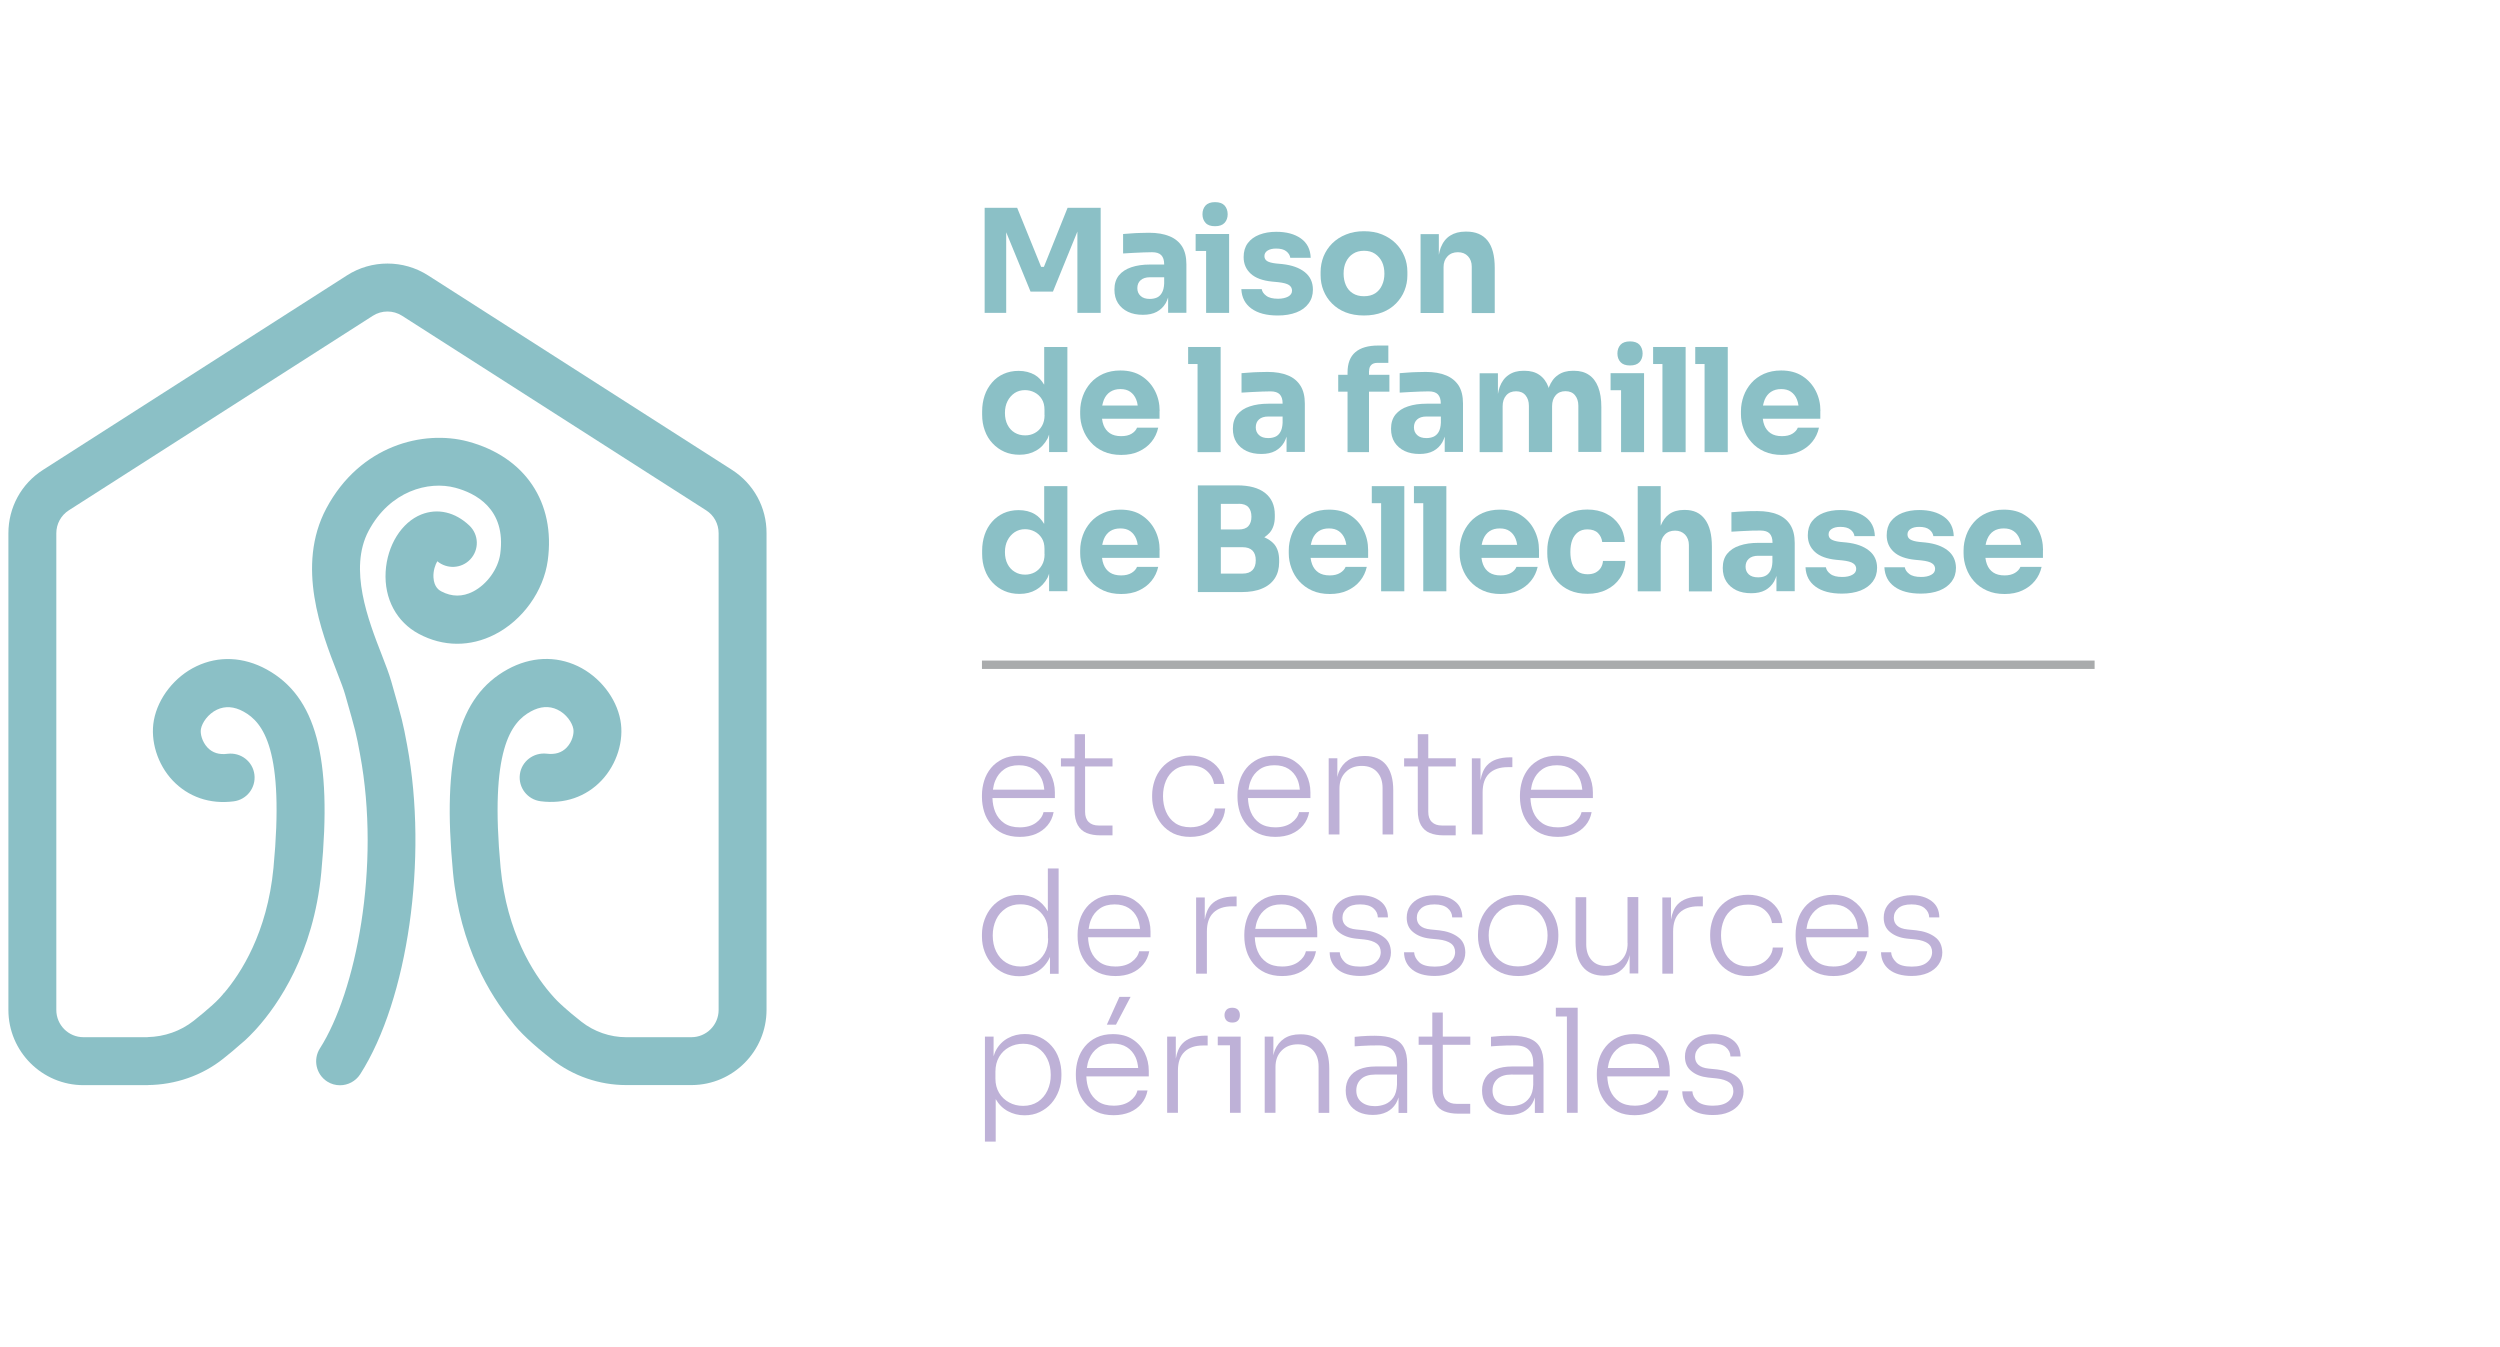 <?xml version="1.0" encoding="UTF-8" standalone="no"?>
<!-- Generator: Adobe Illustrator 27.6.1, SVG Export Plug-In . SVG Version: 6.00 Build 0)  -->

<svg
   version="1.1"
   id="Layer_1"
   x="0px"
   y="0px"
   viewBox="0 0 259.85 139.96"
   style="enable-background:new 0 0 259.85 139.96;"
   xml:space="preserve"
   sodipodi:docname="Maison-famille-Bellechasse-logo.svg"
   inkscape:version="1.3.2 (091e20e, 2023-11-25, custom)"
   xmlns:inkscape="http://www.inkscape.org/namespaces/inkscape"
   xmlns:sodipodi="http://sodipodi.sourceforge.net/DTD/sodipodi-0.dtd"
   xmlns="http://www.w3.org/2000/svg"
   xmlns:svg="http://www.w3.org/2000/svg"><defs
   id="defs58" /><sodipodi:namedview
   id="namedview58"
   pagecolor="#ffffff"
   bordercolor="#000000"
   borderopacity="0.25"
   inkscape:showpageshadow="2"
   inkscape:pageopacity="0.0"
   inkscape:pagecheckerboard="0"
   inkscape:deskcolor="#d1d1d1"
   showgrid="true"
   inkscape:zoom="6.2997882"
   inkscape:cx="118.17858"
   inkscape:cy="79.447115"
   inkscape:window-width="3840"
   inkscape:window-height="2071"
   inkscape:window-x="-9"
   inkscape:window-y="-9"
   inkscape:window-maximized="1"
   inkscape:current-layer="Layer_1"><inkscape:grid
     id="grid59"
     units="px"
     originx="0"
     originy="0"
     spacingx="1"
     spacingy="1"
     empcolor="#0099e5"
     empopacity="0.302"
     color="#0099e5"
     opacity="0.149"
     empspacing="5"
     dotted="false"
     gridanglex="30"
     gridanglez="30"
     visible="true" /></sodipodi:namedview>
<style
   type="text/css"
   id="style1">
	.st0{fill:#8BC0C6;}
	.st1{fill:#A9ABAC;}
	.st2{fill:#BEB1D7;}
</style>
<rect
   x="-162.51"
   y="-397.17"
   class="st0"
   width="55.87"
   height="55.87"
   id="rect1" />
<rect
   x="-162.51"
   y="-326.42"
   class="st1"
   width="55.87"
   height="55.87"
   id="rect2" />
<rect
   x="-88.28"
   y="-326.42"
   class="st2"
   width="55.87"
   height="55.87"
   id="rect3" />




<g
   id="g59"
   transform="translate(-20.636)"><g
     id="g27"
     transform="matrix(1,0,0,1.001,0,0.079)">
	<g
   id="g7">
		<polygon
   class="st0"
   points="129.14,27.63 128.85,27.63 126.36,21.5 122.98,21.5 122.98,32.41 125.22,32.41 125.22,24.04 127.75,30.2 130.08,30.2 132.62,23.97 132.62,32.41 135.04,32.41 135.04,21.5 131.6,21.5 "
   id="polygon3" />
		<path
   class="st0"
   d="m 142.19,24.45 c -0.57,-0.24 -1.28,-0.36 -2.12,-0.36 -0.29,0 -0.6,0.01 -0.93,0.02 -0.33,0.01 -0.65,0.02 -0.96,0.05 -0.31,0.02 -0.58,0.04 -0.81,0.06 v 2.02 c 0.31,-0.02 0.65,-0.04 1.03,-0.06 0.38,-0.02 0.75,-0.04 1.11,-0.05 0.36,-0.01 0.65,-0.02 0.87,-0.02 0.44,0 0.76,0.1 0.96,0.31 0.2,0.21 0.3,0.52 0.3,0.94 v 0.03 h -1.48 c -0.73,0 -1.37,0.09 -1.93,0.28 -0.56,0.19 -0.99,0.47 -1.3,0.85 -0.31,0.39 -0.46,0.88 -0.46,1.47 0,0.55 0.12,1.02 0.37,1.41 0.25,0.39 0.6,0.69 1.04,0.9 0.44,0.21 0.96,0.31 1.55,0.31 0.57,0 1.05,-0.1 1.44,-0.31 0.39,-0.21 0.7,-0.51 0.93,-0.9 0.1,-0.18 0.18,-0.38 0.25,-0.59 v 1.59 h 1.9 v -5.03 c 0,-0.76 -0.15,-1.38 -0.45,-1.86 -0.3,-0.46 -0.73,-0.83 -1.31,-1.06 z m -1.31,6.37 c -0.21,0.09 -0.46,0.14 -0.73,0.14 -0.42,0 -0.74,-0.1 -0.96,-0.31 -0.22,-0.2 -0.34,-0.47 -0.34,-0.8 0,-0.35 0.11,-0.63 0.34,-0.83 0.22,-0.2 0.55,-0.31 0.96,-0.31 h 1.49 v 0.66 c -0.02,0.41 -0.1,0.73 -0.24,0.96 -0.13,0.23 -0.31,0.4 -0.52,0.49 z"
   id="path3" />
		<polygon
   class="st0"
   points="148.39,24.22 146,24.22 144.91,24.22 144.91,25.98 146,25.98 146,32.41 148.39,32.41 148.39,25.98 "
   id="polygon4" />
		<path
   class="st0"
   d="m 146.93,23.41 c 0.45,0 0.78,-0.12 0.99,-0.35 0.21,-0.23 0.32,-0.53 0.32,-0.89 0,-0.37 -0.11,-0.67 -0.32,-0.91 -0.21,-0.23 -0.55,-0.35 -0.99,-0.35 -0.45,0 -0.78,0.12 -0.99,0.35 -0.21,0.24 -0.32,0.54 -0.32,0.91 0,0.36 0.11,0.66 0.32,0.89 0.21,0.24 0.54,0.35 0.99,0.35 z"
   id="path4" />
		<path
   class="st0"
   d="m 156.26,28.18 c -0.56,-0.45 -1.34,-0.73 -2.35,-0.84 l -0.64,-0.06 c -0.43,-0.05 -0.74,-0.13 -0.93,-0.25 -0.19,-0.12 -0.28,-0.3 -0.28,-0.52 0,-0.24 0.11,-0.43 0.33,-0.57 0.22,-0.14 0.51,-0.21 0.88,-0.21 0.47,0 0.82,0.09 1.06,0.28 0.24,0.19 0.38,0.41 0.42,0.68 h 2.12 c -0.03,-0.88 -0.37,-1.55 -1.02,-2.01 -0.65,-0.46 -1.5,-0.69 -2.56,-0.69 -0.66,0 -1.24,0.1 -1.76,0.3 -0.51,0.2 -0.91,0.49 -1.2,0.88 -0.29,0.39 -0.43,0.87 -0.43,1.45 0,0.7 0.25,1.27 0.74,1.72 0.49,0.45 1.23,0.72 2.22,0.82 l 0.64,0.06 c 0.54,0.06 0.91,0.16 1.12,0.3 0.21,0.15 0.31,0.34 0.31,0.58 0,0.27 -0.14,0.47 -0.41,0.62 -0.27,0.14 -0.62,0.22 -1.04,0.22 -0.55,0 -0.96,-0.1 -1.23,-0.31 -0.27,-0.2 -0.43,-0.43 -0.47,-0.69 h -2.12 c 0.04,0.87 0.39,1.54 1.05,2.02 0.66,0.48 1.57,0.72 2.74,0.72 0.74,0 1.38,-0.11 1.93,-0.32 0.55,-0.21 0.97,-0.52 1.27,-0.93 0.3,-0.4 0.45,-0.88 0.45,-1.43 0,-0.77 -0.28,-1.37 -0.84,-1.82 z"
   id="path5" />
		<path
   class="st0"
   d="m 165.71,25.19 c -0.39,-0.39 -0.86,-0.69 -1.41,-0.92 -0.55,-0.23 -1.18,-0.34 -1.89,-0.34 -0.69,0 -1.31,0.11 -1.87,0.34 -0.56,0.22 -1.03,0.53 -1.43,0.92 -0.39,0.39 -0.69,0.84 -0.9,1.35 -0.2,0.51 -0.31,1.05 -0.31,1.62 v 0.34 c 0,0.56 0.1,1.09 0.3,1.59 0.2,0.5 0.49,0.95 0.88,1.34 0.39,0.39 0.85,0.7 1.41,0.92 0.56,0.22 1.2,0.33 1.91,0.33 0.73,0 1.37,-0.11 1.93,-0.33 0.56,-0.22 1.03,-0.53 1.41,-0.92 0.38,-0.39 0.68,-0.83 0.88,-1.34 0.2,-0.5 0.3,-1.03 0.3,-1.59 v -0.34 c 0,-0.57 -0.1,-1.11 -0.31,-1.62 -0.21,-0.51 -0.51,-0.96 -0.9,-1.35 z m -1.43,4.35 c -0.16,0.36 -0.4,0.64 -0.71,0.84 -0.31,0.2 -0.7,0.3 -1.17,0.3 -0.45,0 -0.83,-0.1 -1.15,-0.3 -0.32,-0.2 -0.56,-0.48 -0.72,-0.84 -0.16,-0.36 -0.24,-0.76 -0.24,-1.2 0,-0.47 0.08,-0.88 0.25,-1.23 0.17,-0.35 0.41,-0.64 0.73,-0.84 0.32,-0.21 0.7,-0.31 1.14,-0.31 0.45,0 0.83,0.1 1.14,0.31 0.31,0.21 0.56,0.49 0.73,0.84 0.17,0.35 0.25,0.77 0.25,1.23 0,0.45 -0.08,0.84 -0.25,1.2 z"
   id="path6" />
		<path
   class="st0"
   d="m 175.25,24.9 c -0.5,-0.62 -1.23,-0.93 -2.19,-0.93 h -0.1 c -0.63,0 -1.16,0.14 -1.6,0.42 -0.44,0.28 -0.76,0.7 -0.98,1.26 -0.08,0.22 -0.14,0.47 -0.19,0.73 v -2.15 h -1.9 v 8.19 h 2.39 v -4.77 c 0,-0.46 0.14,-0.83 0.41,-1.11 0.27,-0.29 0.64,-0.43 1.08,-0.43 0.44,0 0.79,0.14 1.05,0.42 0.26,0.28 0.39,0.64 0.39,1.08 v 4.82 H 176 v -4.68 c 0,-1.28 -0.25,-2.23 -0.75,-2.85 z"
   id="path7" />
	</g>
	<g
   id="g9">
		<path
   class="st0"
   d="m 129.15,39.84 c -0.25,-0.41 -0.55,-0.75 -0.94,-0.98 -0.48,-0.28 -1.05,-0.43 -1.7,-0.43 -0.58,0 -1.1,0.11 -1.57,0.32 -0.47,0.21 -0.87,0.51 -1.2,0.9 -0.33,0.39 -0.59,0.83 -0.76,1.34 -0.17,0.51 -0.26,1.05 -0.26,1.65 v 0.34 c 0,0.59 0.09,1.14 0.28,1.65 0.18,0.51 0.45,0.95 0.8,1.32 0.35,0.38 0.76,0.67 1.23,0.88 0.47,0.21 1,0.31 1.58,0.31 0.65,0 1.22,-0.14 1.72,-0.43 0.5,-0.28 0.89,-0.7 1.19,-1.25 0.07,-0.13 0.1,-0.28 0.16,-0.42 v 1.82 h 1.9 V 35.95 h -2.41 v 3.89 z m 0.06,3.17 c 0,0.45 -0.09,0.83 -0.28,1.15 -0.18,0.32 -0.43,0.56 -0.73,0.72 -0.3,0.17 -0.64,0.25 -1.01,0.25 -0.4,0 -0.76,-0.09 -1.08,-0.28 -0.32,-0.19 -0.57,-0.46 -0.75,-0.81 -0.18,-0.35 -0.27,-0.76 -0.27,-1.24 0,-0.47 0.09,-0.88 0.27,-1.23 0.18,-0.35 0.43,-0.63 0.74,-0.84 0.31,-0.2 0.67,-0.3 1.07,-0.3 0.36,0 0.69,0.08 1,0.24 0.31,0.16 0.56,0.39 0.75,0.69 0.19,0.3 0.28,0.67 0.28,1.11 v 0.54 z"
   id="path8" />
		<path
   class="st0"
   d="m 141.17,42.59 c 0,-0.75 -0.16,-1.44 -0.48,-2.07 -0.32,-0.63 -0.78,-1.15 -1.38,-1.54 -0.6,-0.39 -1.34,-0.59 -2.22,-0.59 -0.67,0 -1.26,0.12 -1.79,0.35 -0.52,0.24 -0.96,0.55 -1.31,0.95 -0.35,0.4 -0.62,0.85 -0.8,1.35 -0.18,0.5 -0.28,1.03 -0.28,1.58 v 0.3 c 0,0.53 0.09,1.04 0.28,1.55 0.18,0.5 0.45,0.96 0.81,1.36 0.35,0.41 0.8,0.73 1.33,0.97 0.53,0.24 1.15,0.36 1.85,0.36 0.69,0 1.3,-0.12 1.82,-0.36 0.53,-0.24 0.97,-0.57 1.32,-1 0.35,-0.43 0.58,-0.92 0.7,-1.47 h -2.2 c -0.1,0.25 -0.29,0.46 -0.57,0.63 -0.28,0.17 -0.64,0.25 -1.08,0.25 -0.48,0 -0.87,-0.1 -1.17,-0.3 -0.3,-0.2 -0.52,-0.48 -0.66,-0.84 -0.08,-0.2 -0.13,-0.43 -0.16,-0.67 h 5.98 v -0.81 z m -5.8,-1.15 c 0.15,-0.36 0.37,-0.64 0.66,-0.83 0.29,-0.19 0.64,-0.29 1.06,-0.29 0.41,0 0.75,0.09 1.02,0.28 0.27,0.19 0.48,0.45 0.62,0.8 0.08,0.19 0.13,0.4 0.16,0.63 h -3.69 c 0.05,-0.21 0.1,-0.41 0.17,-0.59 z"
   id="path9" />
	</g>
	<g
   id="g10">
		<polygon
   class="st0"
   points="147.51,35.95 145.11,35.95 144.13,35.95 144.13,37.72 145.11,37.72 145.11,46.87 147.51,46.87 147.51,37.72 "
   id="polygon9" />
		<path
   class="st0"
   d="m 155.81,39.98 c -0.3,-0.48 -0.73,-0.85 -1.31,-1.08 -0.57,-0.24 -1.28,-0.36 -2.12,-0.36 -0.29,0 -0.6,0.01 -0.93,0.02 -0.33,0.01 -0.65,0.02 -0.96,0.05 -0.31,0.02 -0.58,0.04 -0.81,0.06 v 2.02 c 0.31,-0.02 0.65,-0.04 1.03,-0.06 0.38,-0.02 0.75,-0.04 1.11,-0.05 0.36,-0.01 0.65,-0.02 0.87,-0.02 0.44,0 0.76,0.1 0.96,0.31 0.2,0.21 0.3,0.52 0.3,0.94 v 0.03 h -1.48 c -0.73,0 -1.37,0.09 -1.93,0.28 -0.56,0.18 -0.99,0.47 -1.3,0.85 -0.31,0.39 -0.46,0.88 -0.46,1.47 0,0.55 0.12,1.02 0.37,1.41 0.25,0.39 0.6,0.69 1.04,0.9 0.44,0.21 0.96,0.31 1.55,0.31 0.57,0 1.05,-0.1 1.44,-0.31 0.39,-0.21 0.7,-0.51 0.93,-0.9 0.1,-0.18 0.18,-0.38 0.25,-0.59 v 1.59 h 1.9 v -5.03 c 0,-0.74 -0.15,-1.36 -0.45,-1.84 z m -2.62,5.29 c -0.21,0.09 -0.46,0.14 -0.73,0.14 -0.42,0 -0.74,-0.1 -0.96,-0.31 -0.22,-0.2 -0.34,-0.47 -0.34,-0.8 0,-0.35 0.11,-0.63 0.34,-0.83 0.22,-0.2 0.55,-0.3 0.96,-0.3 h 1.49 v 0.66 c -0.02,0.41 -0.1,0.73 -0.24,0.96 -0.13,0.23 -0.31,0.39 -0.52,0.48 z"
   id="path10" />
	</g>
	<g
   id="g15">
		<path
   class="st0"
   d="m 162.94,38.45 c 0,-0.27 0.07,-0.48 0.22,-0.63 0.15,-0.15 0.36,-0.22 0.63,-0.22 h 1.15 v -1.8 h -1.05 c -1.05,0 -1.84,0.23 -2.38,0.69 -0.54,0.46 -0.81,1.16 -0.81,2.11 v 0.24 h -0.97 v 1.75 h 0.97 v 6.28 h 2.23 v -6.28 h 2.12 v -1.75 h -2.12 v -0.39 z"
   id="path11" />
		<path
   class="st0"
   d="m 170.94,38.9 c -0.57,-0.24 -1.28,-0.36 -2.12,-0.36 -0.29,0 -0.6,0.01 -0.93,0.02 -0.33,0.01 -0.65,0.02 -0.96,0.05 -0.31,0.02 -0.58,0.04 -0.81,0.06 v 2.02 c 0.31,-0.02 0.65,-0.04 1.03,-0.06 0.38,-0.02 0.75,-0.04 1.11,-0.05 0.36,-0.01 0.65,-0.02 0.87,-0.02 0.44,0 0.76,0.1 0.96,0.31 0.2,0.21 0.3,0.52 0.3,0.94 v 0.03 h -1.48 c -0.73,0 -1.37,0.09 -1.93,0.28 -0.56,0.18 -0.99,0.47 -1.3,0.85 -0.31,0.39 -0.46,0.88 -0.46,1.47 0,0.55 0.12,1.02 0.37,1.41 0.25,0.39 0.6,0.69 1.04,0.9 0.44,0.21 0.96,0.31 1.55,0.31 0.57,0 1.05,-0.1 1.44,-0.31 0.39,-0.21 0.7,-0.51 0.93,-0.9 0.1,-0.18 0.18,-0.38 0.25,-0.59 v 1.59 h 1.9 v -5.03 c 0,-0.76 -0.15,-1.38 -0.45,-1.86 -0.3,-0.46 -0.74,-0.83 -1.31,-1.06 z m -1.31,6.37 c -0.21,0.09 -0.46,0.14 -0.73,0.14 -0.42,0 -0.74,-0.1 -0.96,-0.31 -0.22,-0.2 -0.34,-0.47 -0.34,-0.8 0,-0.35 0.11,-0.63 0.34,-0.83 0.22,-0.2 0.55,-0.3 0.96,-0.3 h 1.5 v 0.66 c -0.02,0.41 -0.1,0.73 -0.24,0.96 -0.14,0.23 -0.32,0.39 -0.53,0.48 z"
   id="path12" />
		<path
   class="st0"
   d="m 185.79,38.85 c -0.42,-0.29 -0.94,-0.43 -1.56,-0.43 h -0.1 c -0.61,0 -1.12,0.14 -1.54,0.43 -0.42,0.28 -0.73,0.7 -0.95,1.26 -0.01,0.03 -0.02,0.08 -0.03,0.12 -0.01,-0.04 -0.02,-0.08 -0.03,-0.12 -0.21,-0.56 -0.53,-0.98 -0.94,-1.26 -0.41,-0.29 -0.93,-0.43 -1.55,-0.43 h -0.1 c -0.61,0 -1.12,0.14 -1.54,0.43 -0.42,0.28 -0.73,0.7 -0.94,1.26 -0.08,0.21 -0.13,0.46 -0.18,0.72 v -2.15 h -1.9 v 8.19 h 2.39 v -4.76 c 0,-0.47 0.12,-0.84 0.37,-1.13 0.25,-0.29 0.59,-0.43 1.03,-0.43 0.42,0 0.75,0.14 0.98,0.42 0.23,0.28 0.35,0.64 0.35,1.09 v 4.8 h 2.41 V 42.1 c 0,-0.47 0.12,-0.84 0.37,-1.13 0.25,-0.29 0.59,-0.43 1.02,-0.43 0.43,0 0.76,0.14 0.99,0.42 0.23,0.28 0.35,0.64 0.35,1.09 v 4.8 h 2.39 V 42.2 c 0,-0.84 -0.11,-1.53 -0.33,-2.09 -0.22,-0.56 -0.54,-0.98 -0.96,-1.26 z"
   id="path13" />
		<polygon
   class="st0"
   points="191.52,38.67 189.13,38.67 188.04,38.67 188.04,40.44 189.13,40.44 189.13,46.87 191.52,46.87 191.52,40.44 "
   id="polygon13" />
		<path
   class="st0"
   d="m 190.06,37.87 c 0.45,0 0.78,-0.12 0.99,-0.35 0.21,-0.23 0.32,-0.53 0.32,-0.89 0,-0.37 -0.11,-0.67 -0.32,-0.91 -0.21,-0.23 -0.55,-0.35 -0.99,-0.35 -0.45,0 -0.78,0.12 -0.99,0.35 -0.21,0.24 -0.32,0.54 -0.32,0.91 0,0.36 0.11,0.66 0.32,0.89 0.21,0.23 0.54,0.35 0.99,0.35 z"
   id="path14" />
		<polygon
   class="st0"
   points="195.84,35.95 193.43,35.95 192.46,35.95 192.46,37.72 193.43,37.72 193.43,46.87 195.84,46.87 195.84,37.72 "
   id="polygon14" />
		<polygon
   class="st0"
   points="200.22,35.95 197.81,35.95 196.84,35.95 196.84,37.72 197.81,37.72 197.81,46.87 200.22,46.87 200.22,37.72 "
   id="polygon15" />
		<path
   class="st0"
   d="m 209.85,42.59 c 0,-0.75 -0.16,-1.44 -0.48,-2.07 -0.32,-0.63 -0.78,-1.15 -1.38,-1.54 -0.6,-0.39 -1.34,-0.59 -2.22,-0.59 -0.67,0 -1.26,0.12 -1.79,0.35 -0.52,0.24 -0.96,0.55 -1.31,0.95 -0.35,0.4 -0.62,0.85 -0.8,1.35 -0.18,0.5 -0.28,1.03 -0.28,1.58 v 0.3 c 0,0.53 0.09,1.04 0.28,1.55 0.18,0.5 0.45,0.96 0.81,1.36 0.35,0.41 0.8,0.73 1.33,0.97 0.53,0.24 1.15,0.36 1.85,0.36 0.69,0 1.3,-0.12 1.82,-0.36 0.53,-0.24 0.97,-0.57 1.32,-1 0.35,-0.43 0.58,-0.92 0.7,-1.47 h -2.2 c -0.1,0.25 -0.29,0.46 -0.57,0.63 -0.28,0.17 -0.64,0.25 -1.08,0.25 -0.48,0 -0.87,-0.1 -1.17,-0.3 -0.3,-0.2 -0.52,-0.48 -0.66,-0.84 -0.08,-0.2 -0.13,-0.43 -0.16,-0.67 h 5.98 v -0.81 z m -5.8,-1.15 c 0.15,-0.36 0.37,-0.64 0.66,-0.83 0.29,-0.19 0.64,-0.29 1.06,-0.29 0.41,0 0.75,0.09 1.02,0.28 0.27,0.19 0.48,0.45 0.62,0.8 0.08,0.19 0.13,0.4 0.16,0.63 h -3.69 c 0.05,-0.21 0.1,-0.41 0.17,-0.59 z"
   id="path15" />
	</g>
	<g
   id="g17">
		<path
   class="st0"
   d="m 129.15,54.3 c -0.25,-0.41 -0.55,-0.75 -0.94,-0.98 -0.48,-0.29 -1.05,-0.43 -1.7,-0.43 -0.58,0 -1.1,0.11 -1.57,0.32 -0.47,0.22 -0.87,0.52 -1.2,0.9 -0.33,0.38 -0.59,0.83 -0.76,1.34 -0.17,0.51 -0.26,1.06 -0.26,1.65 v 0.34 c 0,0.59 0.09,1.14 0.28,1.65 0.18,0.51 0.45,0.95 0.8,1.32 0.35,0.37 0.76,0.67 1.23,0.87 0.47,0.21 1,0.31 1.58,0.31 0.65,0 1.22,-0.14 1.72,-0.43 0.5,-0.29 0.89,-0.7 1.19,-1.25 0.07,-0.13 0.1,-0.28 0.16,-0.42 v 1.82 h 1.9 V 50.4 h -2.41 v 3.9 z m 0.06,3.16 c 0,0.45 -0.09,0.83 -0.28,1.15 -0.18,0.32 -0.43,0.56 -0.73,0.73 -0.3,0.16 -0.64,0.25 -1.01,0.25 -0.4,0 -0.76,-0.09 -1.08,-0.29 -0.32,-0.19 -0.57,-0.46 -0.75,-0.81 -0.18,-0.35 -0.27,-0.76 -0.27,-1.24 0,-0.47 0.09,-0.88 0.27,-1.23 0.18,-0.35 0.43,-0.63 0.74,-0.84 0.31,-0.2 0.67,-0.31 1.07,-0.31 0.36,0 0.69,0.08 1,0.24 0.31,0.16 0.56,0.39 0.75,0.69 0.19,0.3 0.28,0.67 0.28,1.11 v 0.55 z"
   id="path16" />
		<path
   class="st0"
   d="m 141.17,57.04 c 0,-0.75 -0.16,-1.44 -0.48,-2.07 -0.32,-0.63 -0.78,-1.15 -1.38,-1.54 -0.6,-0.4 -1.34,-0.59 -2.22,-0.59 -0.67,0 -1.26,0.12 -1.79,0.35 -0.52,0.23 -0.96,0.55 -1.31,0.95 -0.35,0.4 -0.62,0.85 -0.8,1.35 -0.18,0.51 -0.28,1.03 -0.28,1.58 v 0.3 c 0,0.53 0.09,1.04 0.28,1.55 0.18,0.5 0.45,0.96 0.81,1.36 0.35,0.4 0.8,0.72 1.33,0.96 0.53,0.24 1.15,0.36 1.85,0.36 0.69,0 1.3,-0.12 1.82,-0.36 0.53,-0.24 0.97,-0.57 1.32,-1 0.35,-0.43 0.58,-0.92 0.7,-1.46 h -2.2 c -0.1,0.25 -0.29,0.46 -0.57,0.63 -0.28,0.17 -0.64,0.26 -1.08,0.26 -0.48,0 -0.87,-0.1 -1.17,-0.3 -0.3,-0.2 -0.52,-0.48 -0.66,-0.85 -0.08,-0.2 -0.13,-0.43 -0.16,-0.67 h 5.98 v -0.81 z m -5.8,-1.14 c 0.15,-0.36 0.37,-0.64 0.66,-0.83 0.29,-0.19 0.64,-0.28 1.06,-0.28 0.41,0 0.75,0.09 1.02,0.28 0.27,0.19 0.48,0.45 0.62,0.8 0.08,0.19 0.13,0.4 0.16,0.63 h -3.69 c 0.05,-0.23 0.1,-0.42 0.17,-0.6 z"
   id="path17" />
	</g>
	<g
   id="g26">
		<path
   class="st0"
   d="m 152.05,55.71 c 0.21,-0.14 0.4,-0.3 0.57,-0.49 0.34,-0.41 0.52,-0.95 0.52,-1.63 v -0.22 c 0,-0.98 -0.34,-1.73 -1.01,-2.26 -0.67,-0.53 -1.64,-0.79 -2.89,-0.79 h -1.71 -0.3 -2.09 V 61.4 h 2.09 0.3 2.14 c 0.86,0 1.58,-0.12 2.15,-0.37 0.58,-0.24 1.02,-0.6 1.32,-1.06 0.3,-0.46 0.45,-1.02 0.45,-1.67 v -0.21 c 0,-0.7 -0.17,-1.25 -0.51,-1.66 -0.27,-0.31 -0.62,-0.54 -1.03,-0.72 z m -2.67,-3.48 c 0.47,0 0.81,0.12 1.02,0.36 0.21,0.24 0.31,0.57 0.31,0.99 0,0.4 -0.1,0.72 -0.31,0.96 -0.21,0.24 -0.55,0.36 -1.02,0.36 h -1.85 v -2.66 h 1.85 z m 1.44,6.89 c -0.23,0.24 -0.57,0.36 -1.03,0.36 h -2.26 v -2.74 h 2.26 c 0.46,0 0.8,0.12 1.03,0.35 0.23,0.24 0.34,0.57 0.34,1.01 0,0.44 -0.11,0.78 -0.34,1.02 z"
   id="path18" />
		<path
   class="st0"
   d="m 160.99,53.43 c -0.6,-0.4 -1.34,-0.59 -2.22,-0.59 -0.67,0 -1.26,0.12 -1.79,0.35 -0.53,0.23 -0.96,0.55 -1.31,0.95 -0.35,0.4 -0.62,0.85 -0.8,1.35 -0.18,0.51 -0.28,1.03 -0.28,1.58 v 0.3 c 0,0.53 0.09,1.04 0.28,1.55 0.18,0.5 0.45,0.96 0.81,1.36 0.36,0.4 0.8,0.72 1.33,0.96 0.53,0.24 1.15,0.36 1.85,0.36 0.69,0 1.3,-0.12 1.82,-0.36 0.53,-0.24 0.97,-0.57 1.32,-1 0.35,-0.43 0.58,-0.92 0.7,-1.46 h -2.2 c -0.1,0.25 -0.29,0.46 -0.57,0.63 -0.28,0.17 -0.64,0.26 -1.08,0.26 -0.48,0 -0.87,-0.1 -1.17,-0.3 -0.3,-0.2 -0.52,-0.48 -0.66,-0.85 -0.08,-0.2 -0.13,-0.43 -0.16,-0.67 h 5.98 v -0.81 c 0,-0.75 -0.16,-1.44 -0.48,-2.07 -0.3,-0.63 -0.76,-1.14 -1.37,-1.54 z m -3.94,2.47 c 0.15,-0.36 0.37,-0.64 0.66,-0.83 0.29,-0.19 0.64,-0.28 1.06,-0.28 0.41,0 0.75,0.09 1.02,0.28 0.27,0.19 0.48,0.45 0.62,0.8 0.08,0.19 0.13,0.4 0.16,0.63 h -3.69 c 0.05,-0.23 0.1,-0.42 0.17,-0.6 z"
   id="path19" />
		<polygon
   class="st0"
   points="166.6,50.4 164.19,50.4 163.22,50.4 163.22,52.17 164.19,52.17 164.19,61.32 166.6,61.32 166.6,52.17 "
   id="polygon19" />
		<polygon
   class="st0"
   points="170.97,50.4 168.57,50.4 167.6,50.4 167.6,52.17 168.57,52.17 168.57,61.32 170.97,61.32 170.97,52.17 "
   id="polygon20" />
		<path
   class="st0"
   d="m 178.75,53.43 c -0.6,-0.4 -1.34,-0.59 -2.22,-0.59 -0.67,0 -1.26,0.12 -1.79,0.35 -0.52,0.23 -0.96,0.55 -1.31,0.95 -0.35,0.4 -0.62,0.85 -0.8,1.35 -0.18,0.51 -0.28,1.03 -0.28,1.58 v 0.3 c 0,0.53 0.09,1.04 0.28,1.55 0.18,0.5 0.45,0.96 0.81,1.36 0.36,0.4 0.8,0.72 1.33,0.96 0.53,0.24 1.15,0.36 1.85,0.36 0.69,0 1.3,-0.12 1.82,-0.36 0.53,-0.24 0.97,-0.57 1.32,-1 0.35,-0.43 0.58,-0.92 0.7,-1.46 h -2.2 c -0.1,0.25 -0.29,0.46 -0.57,0.63 -0.28,0.17 -0.64,0.26 -1.08,0.26 -0.48,0 -0.87,-0.1 -1.17,-0.3 -0.3,-0.2 -0.52,-0.48 -0.66,-0.85 -0.08,-0.2 -0.13,-0.43 -0.16,-0.67 h 5.98 v -0.81 c 0,-0.75 -0.16,-1.44 -0.48,-2.07 -0.31,-0.63 -0.77,-1.14 -1.37,-1.54 z m -3.94,2.47 c 0.15,-0.36 0.37,-0.64 0.66,-0.83 0.29,-0.19 0.64,-0.28 1.06,-0.28 0.41,0 0.75,0.09 1.02,0.28 0.27,0.19 0.48,0.45 0.62,0.8 0.08,0.19 0.13,0.4 0.16,0.63 h -3.69 c 0.04,-0.23 0.1,-0.42 0.17,-0.6 z"
   id="path20" />
		<path
   class="st0"
   d="m 187.01,58.9 c -0.13,0.2 -0.31,0.36 -0.54,0.48 -0.22,0.11 -0.5,0.17 -0.81,0.17 -0.43,0 -0.78,-0.1 -1.04,-0.29 -0.26,-0.19 -0.46,-0.47 -0.58,-0.82 -0.12,-0.35 -0.18,-0.75 -0.18,-1.19 0,-0.48 0.06,-0.89 0.19,-1.24 0.13,-0.35 0.33,-0.62 0.59,-0.82 0.26,-0.2 0.6,-0.3 0.99,-0.3 0.48,0 0.85,0.13 1.1,0.38 0.25,0.26 0.4,0.57 0.44,0.93 h 2.35 c -0.04,-0.66 -0.23,-1.24 -0.57,-1.75 -0.34,-0.51 -0.79,-0.91 -1.36,-1.19 -0.57,-0.29 -1.22,-0.43 -1.96,-0.43 -0.68,0 -1.28,0.11 -1.8,0.34 -0.52,0.23 -0.96,0.55 -1.31,0.94 -0.35,0.4 -0.61,0.85 -0.79,1.37 -0.18,0.52 -0.27,1.05 -0.27,1.61 v 0.28 c 0,0.54 0.08,1.06 0.25,1.56 0.17,0.5 0.43,0.95 0.78,1.35 0.35,0.4 0.78,0.71 1.31,0.95 0.52,0.23 1.14,0.35 1.85,0.35 0.74,0 1.4,-0.14 1.97,-0.43 0.58,-0.28 1.04,-0.68 1.39,-1.19 0.35,-0.51 0.54,-1.11 0.57,-1.79 h -2.33 c -0.02,0.29 -0.11,0.53 -0.24,0.73 z"
   id="path21" />
		<path
   class="st0"
   d="m 195.77,52.87 h -0.1 c -0.62,0 -1.13,0.15 -1.54,0.44 -0.39,0.28 -0.67,0.68 -0.88,1.2 V 50.4 h -2.39 v 10.92 h 2.39 V 56.7 56.6 c 0,-0.48 0.14,-0.86 0.41,-1.15 0.27,-0.29 0.64,-0.43 1.08,-0.43 0.43,0 0.77,0.14 1.04,0.41 0.26,0.28 0.4,0.64 0.4,1.08 v 4.82 h 2.39 v -4.66 c 0,-1.24 -0.24,-2.18 -0.72,-2.82 -0.48,-0.66 -1.17,-0.98 -2.08,-0.98 z"
   id="path22" />
		<path
   class="st0"
   d="m 205.42,53.35 c -0.57,-0.24 -1.28,-0.36 -2.12,-0.36 -0.29,0 -0.6,0 -0.93,0.01 -0.33,0.01 -0.65,0.03 -0.96,0.05 -0.31,0.02 -0.58,0.04 -0.81,0.06 v 2.02 c 0.31,-0.02 0.65,-0.04 1.03,-0.06 0.38,-0.02 0.75,-0.04 1.11,-0.05 0.36,-0.01 0.65,-0.01 0.87,-0.01 0.44,0 0.76,0.1 0.96,0.31 0.2,0.21 0.3,0.53 0.3,0.94 v 0.03 h -1.48 c -0.73,0 -1.37,0.09 -1.93,0.28 -0.56,0.18 -0.99,0.47 -1.3,0.85 -0.31,0.38 -0.46,0.87 -0.46,1.47 0,0.55 0.12,1.02 0.37,1.41 0.25,0.4 0.6,0.69 1.04,0.91 0.44,0.21 0.96,0.31 1.55,0.31 0.57,0 1.05,-0.1 1.44,-0.31 0.39,-0.21 0.7,-0.51 0.93,-0.9 0.1,-0.18 0.18,-0.38 0.25,-0.59 v 1.59 h 1.9 V 56.3 c 0,-0.76 -0.15,-1.38 -0.45,-1.86 -0.3,-0.49 -0.74,-0.85 -1.31,-1.09 z m -1.32,6.38 c -0.21,0.1 -0.46,0.14 -0.73,0.14 -0.42,0 -0.74,-0.1 -0.96,-0.3 -0.22,-0.2 -0.34,-0.47 -0.34,-0.8 0,-0.35 0.11,-0.62 0.34,-0.83 0.22,-0.2 0.55,-0.31 0.96,-0.31 h 1.49 v 0.66 c -0.02,0.41 -0.1,0.73 -0.24,0.96 -0.13,0.22 -0.3,0.38 -0.52,0.48 z"
   id="path23" />
		<path
   class="st0"
   d="m 214.9,57.09 c -0.56,-0.45 -1.34,-0.73 -2.35,-0.84 l -0.64,-0.06 c -0.43,-0.05 -0.74,-0.14 -0.93,-0.26 -0.19,-0.12 -0.28,-0.29 -0.28,-0.52 0,-0.24 0.11,-0.43 0.33,-0.57 0.22,-0.14 0.51,-0.21 0.88,-0.21 0.47,0 0.82,0.09 1.06,0.28 0.24,0.18 0.38,0.41 0.42,0.68 h 2.12 c -0.03,-0.88 -0.37,-1.55 -1.02,-2.01 -0.65,-0.46 -1.5,-0.7 -2.56,-0.7 -0.66,0 -1.24,0.1 -1.76,0.3 -0.51,0.2 -0.91,0.5 -1.2,0.88 -0.29,0.39 -0.43,0.87 -0.43,1.45 0,0.7 0.25,1.27 0.74,1.72 0.49,0.45 1.23,0.72 2.22,0.82 l 0.64,0.06 c 0.54,0.06 0.91,0.16 1.12,0.31 0.21,0.14 0.31,0.33 0.31,0.57 0,0.27 -0.14,0.48 -0.41,0.62 -0.27,0.15 -0.62,0.22 -1.04,0.22 -0.55,0 -0.96,-0.1 -1.23,-0.31 -0.27,-0.2 -0.43,-0.44 -0.47,-0.7 h -2.12 c 0.04,0.87 0.39,1.54 1.05,2.02 0.66,0.48 1.57,0.72 2.74,0.72 0.74,0 1.38,-0.11 1.93,-0.32 0.55,-0.22 0.97,-0.53 1.27,-0.93 0.3,-0.41 0.45,-0.88 0.45,-1.43 0,-0.74 -0.28,-1.35 -0.84,-1.79 z"
   id="path24" />
		<path
   class="st0"
   d="m 223.1,57.09 c -0.56,-0.45 -1.34,-0.73 -2.35,-0.84 l -0.64,-0.06 c -0.43,-0.05 -0.74,-0.14 -0.93,-0.26 -0.19,-0.12 -0.28,-0.29 -0.28,-0.52 0,-0.24 0.11,-0.43 0.33,-0.57 0.22,-0.14 0.51,-0.21 0.88,-0.21 0.47,0 0.82,0.09 1.06,0.28 0.24,0.18 0.38,0.41 0.42,0.68 h 2.12 c -0.03,-0.88 -0.37,-1.55 -1.02,-2.01 -0.65,-0.46 -1.5,-0.7 -2.56,-0.7 -0.66,0 -1.24,0.1 -1.76,0.3 -0.51,0.2 -0.91,0.5 -1.2,0.88 -0.29,0.39 -0.43,0.87 -0.43,1.45 0,0.7 0.25,1.27 0.74,1.72 0.49,0.45 1.23,0.72 2.22,0.82 l 0.64,0.06 c 0.54,0.06 0.91,0.16 1.12,0.31 0.21,0.14 0.31,0.33 0.31,0.57 0,0.27 -0.14,0.48 -0.41,0.62 -0.27,0.15 -0.62,0.22 -1.04,0.22 -0.55,0 -0.96,-0.1 -1.23,-0.31 -0.27,-0.2 -0.43,-0.44 -0.47,-0.7 h -2.12 c 0.04,0.87 0.39,1.54 1.05,2.02 0.66,0.48 1.57,0.72 2.74,0.72 0.74,0 1.38,-0.11 1.93,-0.32 0.55,-0.22 0.97,-0.53 1.27,-0.93 0.3,-0.41 0.45,-0.88 0.45,-1.43 -0.01,-0.74 -0.29,-1.35 -0.84,-1.79 z"
   id="path25" />
		<path
   class="st0"
   d="m 232.99,57.04 c 0,-0.75 -0.16,-1.44 -0.48,-2.07 -0.32,-0.63 -0.78,-1.15 -1.38,-1.54 -0.6,-0.4 -1.34,-0.59 -2.22,-0.59 -0.67,0 -1.26,0.12 -1.79,0.35 -0.53,0.23 -0.96,0.55 -1.31,0.95 -0.35,0.4 -0.62,0.85 -0.8,1.35 -0.18,0.51 -0.28,1.03 -0.28,1.58 v 0.3 c 0,0.53 0.09,1.04 0.28,1.55 0.18,0.5 0.45,0.96 0.81,1.36 0.35,0.4 0.8,0.72 1.33,0.96 0.53,0.24 1.15,0.36 1.85,0.36 0.69,0 1.3,-0.12 1.82,-0.36 0.53,-0.24 0.97,-0.57 1.32,-1 0.35,-0.43 0.58,-0.92 0.7,-1.46 h -2.2 c -0.1,0.25 -0.29,0.46 -0.57,0.63 -0.28,0.17 -0.64,0.26 -1.08,0.26 -0.48,0 -0.87,-0.1 -1.17,-0.3 -0.3,-0.2 -0.52,-0.48 -0.66,-0.85 -0.08,-0.2 -0.13,-0.43 -0.16,-0.67 h 5.98 v -0.81 z m -5.8,-1.14 c 0.15,-0.36 0.37,-0.64 0.66,-0.83 0.29,-0.19 0.64,-0.28 1.06,-0.28 0.41,0 0.75,0.09 1.02,0.28 0.27,0.18 0.48,0.45 0.62,0.8 0.08,0.19 0.13,0.4 0.16,0.63 h -3.69 c 0.04,-0.23 0.09,-0.42 0.17,-0.6 z"
   id="path26" />
	</g>
</g><g
     id="g57"
     transform="matrix(1,0,0,1.001,0,0.079)">
	<g
   id="g28">
		<path
   class="st2"
   d="m 128.61,78.94 c -0.55,-0.37 -1.24,-0.55 -2.07,-0.55 -0.65,0 -1.21,0.12 -1.7,0.35 -0.48,0.24 -0.89,0.55 -1.2,0.93 -0.32,0.39 -0.56,0.83 -0.71,1.32 -0.15,0.49 -0.23,0.99 -0.23,1.5 v 0.21 c 0,0.52 0.08,1.02 0.23,1.51 0.15,0.49 0.39,0.93 0.71,1.32 0.32,0.39 0.73,0.71 1.23,0.94 0.5,0.23 1.09,0.35 1.76,0.35 0.63,0 1.19,-0.1 1.68,-0.31 0.49,-0.21 0.89,-0.51 1.21,-0.89 0.32,-0.38 0.53,-0.84 0.63,-1.37 h -1.05 c -0.1,0.43 -0.36,0.8 -0.79,1.11 -0.43,0.31 -0.99,0.47 -1.68,0.47 -0.65,0 -1.18,-0.14 -1.61,-0.43 -0.42,-0.29 -0.74,-0.68 -0.94,-1.17 -0.18,-0.44 -0.27,-0.92 -0.29,-1.44 h 6.49 V 82.2 c 0,-0.66 -0.14,-1.27 -0.42,-1.85 -0.28,-0.57 -0.69,-1.04 -1.25,-1.41 z M 125,79.81 c 0.41,-0.29 0.92,-0.43 1.54,-0.43 0.59,0 1.08,0.13 1.47,0.38 0.39,0.25 0.69,0.6 0.9,1.05 0.15,0.33 0.23,0.71 0.27,1.11 h -5.34 c 0.05,-0.34 0.12,-0.66 0.25,-0.96 0.2,-0.48 0.5,-0.86 0.91,-1.15 z"
   id="path27" />
		<path
   class="st2"
   d="m 136.27,79.51 v -0.85 h -2.86 v -2.5 h -1.08 v 2.5 h -1.42 v 0.85 h 1.42 v 4.54 c 0,0.65 0.11,1.16 0.33,1.55 0.22,0.38 0.53,0.66 0.93,0.82 0.4,0.16 0.87,0.24 1.42,0.24 h 1.26 v -1.02 h -1.42 c -0.46,0 -0.81,-0.12 -1.06,-0.37 -0.25,-0.24 -0.37,-0.6 -0.37,-1.05 v -4.71 z"
   id="path28" />
	</g>
	<g
   id="g34">
		<path
   class="st2"
   d="m 146.52,84.85 c -0.22,0.3 -0.52,0.54 -0.88,0.71 -0.36,0.17 -0.79,0.26 -1.28,0.26 -0.64,0 -1.17,-0.15 -1.59,-0.44 -0.42,-0.29 -0.73,-0.69 -0.94,-1.18 -0.21,-0.49 -0.31,-1.03 -0.31,-1.61 0,-0.59 0.1,-1.12 0.31,-1.61 0.21,-0.49 0.52,-0.87 0.93,-1.15 0.41,-0.28 0.93,-0.43 1.56,-0.43 0.73,0 1.3,0.18 1.73,0.55 0.42,0.36 0.68,0.82 0.77,1.37 h 1.08 c -0.06,-0.6 -0.25,-1.12 -0.57,-1.56 -0.32,-0.44 -0.73,-0.78 -1.25,-1.02 -0.51,-0.24 -1.1,-0.36 -1.76,-0.36 -0.65,0 -1.22,0.12 -1.71,0.35 -0.49,0.24 -0.9,0.55 -1.23,0.94 -0.33,0.39 -0.58,0.83 -0.74,1.32 -0.16,0.48 -0.25,0.98 -0.25,1.49 v 0.21 c 0,0.5 0.08,0.99 0.25,1.48 0.17,0.49 0.41,0.93 0.74,1.34 0.33,0.4 0.74,0.72 1.23,0.96 0.49,0.23 1.07,0.35 1.74,0.35 0.66,0 1.25,-0.12 1.78,-0.36 0.53,-0.24 0.96,-0.59 1.29,-1.03 0.33,-0.44 0.52,-0.97 0.56,-1.56 h -1.08 c -0.03,0.35 -0.16,0.68 -0.38,0.98 z"
   id="path29" />
		<path
   class="st2"
   d="m 155.17,78.94 c -0.55,-0.37 -1.24,-0.55 -2.07,-0.55 -0.65,0 -1.21,0.12 -1.7,0.35 -0.48,0.24 -0.89,0.55 -1.2,0.93 -0.32,0.39 -0.56,0.83 -0.71,1.32 -0.15,0.49 -0.23,0.99 -0.23,1.5 v 0.21 c 0,0.52 0.08,1.02 0.23,1.51 0.15,0.49 0.39,0.93 0.71,1.32 0.32,0.39 0.73,0.71 1.23,0.94 0.5,0.23 1.09,0.35 1.76,0.35 0.63,0 1.19,-0.1 1.68,-0.31 0.49,-0.21 0.89,-0.51 1.21,-0.89 0.32,-0.38 0.53,-0.84 0.63,-1.37 h -1.05 c -0.1,0.43 -0.36,0.8 -0.79,1.11 -0.43,0.31 -0.99,0.47 -1.68,0.47 -0.65,0 -1.18,-0.14 -1.61,-0.43 -0.42,-0.29 -0.74,-0.68 -0.94,-1.17 -0.18,-0.44 -0.27,-0.92 -0.29,-1.44 h 6.49 V 82.2 c 0,-0.66 -0.14,-1.27 -0.42,-1.85 -0.28,-0.57 -0.7,-1.04 -1.25,-1.41 z m -3.61,0.87 c 0.41,-0.29 0.92,-0.43 1.54,-0.43 0.59,0 1.08,0.13 1.47,0.38 0.39,0.25 0.69,0.6 0.9,1.05 0.15,0.33 0.23,0.71 0.27,1.11 h -5.34 c 0.05,-0.34 0.12,-0.66 0.25,-0.96 0.19,-0.48 0.5,-0.86 0.91,-1.15 z"
   id="path30" />
		<path
   class="st2"
   d="m 162.48,78.42 h -0.04 c -0.67,0 -1.22,0.14 -1.66,0.43 -0.44,0.29 -0.77,0.7 -0.99,1.23 -0.07,0.16 -0.1,0.35 -0.15,0.53 v -1.95 h -0.9 v 7.91 h 1.12 v -4.76 c 0,-0.71 0.21,-1.28 0.64,-1.71 0.42,-0.43 0.98,-0.65 1.68,-0.65 0.68,0 1.21,0.21 1.59,0.63 0.38,0.42 0.57,0.97 0.57,1.66 v 4.83 h 1.11 v -4.59 c 0,-1.13 -0.24,-2 -0.73,-2.62 -0.49,-0.62 -1.24,-0.94 -2.24,-0.94 z"
   id="path31" />
		<path
   class="st2"
   d="M 169.07,76.16 H 168 v 2.5 h -1.42 v 0.85 H 168 v 4.54 c 0,0.65 0.11,1.16 0.33,1.55 0.22,0.38 0.53,0.66 0.93,0.82 0.4,0.16 0.87,0.24 1.42,0.24 h 1.26 v -1.02 h -1.42 c -0.46,0 -0.81,-0.12 -1.06,-0.37 -0.25,-0.24 -0.37,-0.6 -0.37,-1.05 v -4.71 h 2.86 v -0.85 h -2.86 v -2.5 z"
   id="path32" />
		<path
   class="st2"
   d="m 175.19,79.4 c -0.34,0.37 -0.56,0.9 -0.67,1.55 v -2.29 h -0.9 v 7.91 h 1.12 V 82.2 c 0,-0.86 0.22,-1.51 0.67,-1.95 0.45,-0.44 1.1,-0.67 1.96,-0.67 h 0.46 v -1.02 h -0.25 c -1.08,0.01 -1.88,0.28 -2.39,0.84 z"
   id="path33" />
		<path
   class="st2"
   d="m 186.2,82.2 c 0,-0.66 -0.14,-1.27 -0.42,-1.85 -0.28,-0.57 -0.7,-1.04 -1.25,-1.41 -0.55,-0.37 -1.24,-0.55 -2.07,-0.55 -0.65,0 -1.21,0.12 -1.7,0.35 -0.48,0.24 -0.89,0.55 -1.2,0.93 -0.32,0.39 -0.56,0.83 -0.71,1.32 -0.15,0.49 -0.23,0.99 -0.23,1.5 v 0.21 c 0,0.52 0.08,1.02 0.23,1.51 0.15,0.49 0.39,0.93 0.71,1.32 0.32,0.39 0.73,0.71 1.23,0.94 0.5,0.23 1.09,0.35 1.76,0.35 0.63,0 1.19,-0.1 1.68,-0.31 0.49,-0.21 0.89,-0.51 1.21,-0.89 0.32,-0.38 0.53,-0.84 0.63,-1.37 h -1.05 c -0.1,0.43 -0.36,0.8 -0.79,1.11 -0.43,0.31 -0.99,0.47 -1.68,0.47 -0.65,0 -1.18,-0.14 -1.61,-0.43 -0.42,-0.29 -0.74,-0.68 -0.94,-1.17 -0.18,-0.44 -0.27,-0.92 -0.29,-1.44 h 6.49 z m -5.28,-2.39 c 0.41,-0.29 0.92,-0.43 1.54,-0.43 0.59,0 1.08,0.13 1.47,0.38 0.39,0.25 0.69,0.6 0.9,1.05 0.15,0.33 0.23,0.71 0.27,1.11 h -5.34 c 0.05,-0.34 0.12,-0.66 0.25,-0.96 0.2,-0.48 0.5,-0.86 0.91,-1.15 z"
   id="path34" />
	</g>
	<g
   id="g36">
		<path
   class="st2"
   d="m 129.53,94.52 c -0.31,-0.54 -0.72,-0.96 -1.23,-1.25 -0.51,-0.29 -1.1,-0.43 -1.76,-0.43 -0.59,0 -1.12,0.11 -1.59,0.34 -0.47,0.22 -0.88,0.53 -1.21,0.91 -0.33,0.38 -0.59,0.82 -0.77,1.32 -0.18,0.49 -0.27,1.01 -0.27,1.55 v 0.21 c 0,0.56 0.09,1.08 0.28,1.58 0.18,0.49 0.45,0.93 0.79,1.32 0.34,0.38 0.75,0.68 1.23,0.9 0.47,0.21 1,0.32 1.58,0.32 0.65,0 1.23,-0.14 1.76,-0.42 0.52,-0.28 0.95,-0.7 1.27,-1.26 0.06,-0.1 0.11,-0.22 0.16,-0.33 v 1.76 h 0.9 V 90.1 h -1.12 v 4.42 z m 0.05,2.85 c 0,0.58 -0.12,1.09 -0.37,1.53 -0.25,0.44 -0.59,0.79 -1.02,1.02 -0.43,0.24 -0.92,0.36 -1.46,0.36 -0.58,0 -1.09,-0.14 -1.53,-0.41 -0.44,-0.27 -0.78,-0.66 -1.02,-1.14 -0.24,-0.49 -0.36,-1.05 -0.36,-1.67 0,-0.61 0.12,-1.16 0.35,-1.65 0.23,-0.49 0.57,-0.87 1,-1.16 0.43,-0.29 0.94,-0.43 1.53,-0.43 0.55,0 1.04,0.12 1.47,0.36 0.43,0.24 0.77,0.57 1.02,0.99 0.25,0.42 0.37,0.91 0.37,1.47 v 0.73 z"
   id="path35" />
		<path
   class="st2"
   d="m 140.22,96.65 c 0,-0.66 -0.14,-1.27 -0.42,-1.85 -0.28,-0.57 -0.7,-1.04 -1.25,-1.41 -0.55,-0.37 -1.24,-0.55 -2.07,-0.55 -0.65,0 -1.21,0.12 -1.7,0.35 -0.48,0.24 -0.89,0.55 -1.2,0.93 -0.32,0.39 -0.56,0.83 -0.71,1.32 -0.15,0.49 -0.23,0.99 -0.23,1.5 v 0.21 c 0,0.52 0.08,1.02 0.23,1.51 0.15,0.49 0.39,0.93 0.71,1.32 0.32,0.39 0.73,0.71 1.23,0.94 0.5,0.23 1.09,0.35 1.76,0.35 0.63,0 1.19,-0.1 1.68,-0.31 0.49,-0.21 0.89,-0.51 1.21,-0.89 0.32,-0.38 0.53,-0.84 0.63,-1.37 h -1.05 c -0.1,0.43 -0.36,0.8 -0.79,1.11 -0.43,0.31 -0.99,0.47 -1.68,0.47 -0.65,0 -1.18,-0.14 -1.61,-0.43 -0.42,-0.29 -0.74,-0.68 -0.94,-1.17 -0.18,-0.44 -0.27,-0.92 -0.29,-1.44 h 6.49 z m -5.27,-2.39 c 0.41,-0.29 0.92,-0.43 1.54,-0.43 0.59,0 1.08,0.13 1.47,0.38 0.39,0.25 0.69,0.6 0.9,1.05 0.15,0.33 0.23,0.71 0.27,1.11 h -5.34 c 0.05,-0.34 0.12,-0.67 0.25,-0.96 0.19,-0.48 0.5,-0.86 0.91,-1.15 z"
   id="path36" />
	</g>
	<g
   id="g46">
		<path
   class="st2"
   d="m 146.53,93.85 c -0.34,0.37 -0.56,0.9 -0.67,1.55 v -2.29 h -0.9 v 7.91 h 1.12 v -4.37 c 0,-0.86 0.22,-1.51 0.67,-1.95 0.45,-0.44 1.1,-0.67 1.96,-0.67 h 0.46 v -1.02 h -0.25 c -1.08,0.01 -1.88,0.29 -2.39,0.84 z"
   id="path37" />
		<path
   class="st2"
   d="m 155.88,93.39 c -0.55,-0.37 -1.24,-0.55 -2.07,-0.55 -0.65,0 -1.21,0.12 -1.7,0.35 -0.48,0.24 -0.89,0.55 -1.2,0.93 -0.32,0.39 -0.56,0.83 -0.71,1.32 -0.15,0.49 -0.23,0.99 -0.23,1.5 v 0.21 c 0,0.52 0.08,1.02 0.23,1.51 0.15,0.49 0.39,0.93 0.71,1.32 0.32,0.39 0.73,0.71 1.23,0.94 0.5,0.23 1.09,0.35 1.76,0.35 0.63,0 1.19,-0.1 1.68,-0.31 0.49,-0.21 0.89,-0.51 1.21,-0.89 0.32,-0.38 0.53,-0.84 0.63,-1.37 h -1.05 c -0.1,0.43 -0.36,0.8 -0.79,1.11 -0.43,0.31 -0.99,0.47 -1.68,0.47 -0.65,0 -1.18,-0.14 -1.61,-0.43 -0.42,-0.29 -0.74,-0.68 -0.94,-1.17 -0.18,-0.44 -0.27,-0.92 -0.29,-1.44 h 6.49 v -0.58 c 0,-0.66 -0.14,-1.27 -0.42,-1.85 -0.28,-0.58 -0.7,-1.05 -1.25,-1.42 z m -3.61,0.87 c 0.41,-0.29 0.92,-0.43 1.54,-0.43 0.59,0 1.08,0.13 1.47,0.38 0.39,0.25 0.69,0.6 0.9,1.05 0.15,0.33 0.23,0.71 0.27,1.11 h -5.34 c 0.05,-0.34 0.12,-0.67 0.25,-0.96 0.19,-0.48 0.5,-0.86 0.91,-1.15 z"
   id="path38" />
		<path
   class="st2"
   d="m 164.44,97.21 c -0.5,-0.37 -1.15,-0.6 -1.95,-0.69 l -0.9,-0.09 c -0.49,-0.05 -0.85,-0.18 -1.08,-0.4 -0.23,-0.21 -0.34,-0.49 -0.34,-0.81 0,-0.39 0.15,-0.72 0.46,-0.99 0.3,-0.27 0.76,-0.4 1.38,-0.4 0.6,0 1.05,0.13 1.36,0.39 0.31,0.26 0.47,0.58 0.48,0.96 h 1.05 c -0.01,-0.74 -0.28,-1.31 -0.81,-1.7 -0.53,-0.4 -1.22,-0.6 -2.07,-0.6 -0.59,0 -1.1,0.1 -1.53,0.29 -0.43,0.19 -0.77,0.47 -1.01,0.81 -0.24,0.34 -0.36,0.76 -0.36,1.23 0,0.64 0.22,1.14 0.67,1.5 0.44,0.36 1.02,0.59 1.74,0.67 l 0.9,0.09 c 0.56,0.06 0.98,0.2 1.28,0.41 0.29,0.21 0.44,0.52 0.44,0.9 0,0.42 -0.18,0.78 -0.53,1.07 -0.35,0.3 -0.89,0.44 -1.59,0.44 -0.76,0 -1.3,-0.15 -1.62,-0.46 -0.32,-0.31 -0.5,-0.65 -0.52,-1.03 h -1.05 c 0.01,0.75 0.29,1.34 0.84,1.79 0.55,0.44 1.33,0.67 2.35,0.67 0.64,0 1.2,-0.11 1.67,-0.31 0.48,-0.21 0.85,-0.5 1.11,-0.87 0.26,-0.37 0.4,-0.79 0.4,-1.26 -0.01,-0.72 -0.26,-1.25 -0.77,-1.61 z"
   id="path39" />
		<path
   class="st2"
   d="m 172.17,97.21 c -0.5,-0.37 -1.15,-0.6 -1.95,-0.69 l -0.9,-0.09 c -0.49,-0.05 -0.85,-0.18 -1.08,-0.4 -0.23,-0.21 -0.34,-0.49 -0.34,-0.81 0,-0.39 0.15,-0.72 0.46,-0.99 0.31,-0.27 0.76,-0.4 1.38,-0.4 0.6,0 1.05,0.13 1.36,0.39 0.31,0.26 0.47,0.58 0.48,0.96 h 1.05 c -0.01,-0.74 -0.28,-1.31 -0.81,-1.7 -0.53,-0.4 -1.22,-0.6 -2.07,-0.6 -0.59,0 -1.1,0.1 -1.53,0.29 -0.43,0.19 -0.77,0.47 -1.01,0.81 -0.24,0.34 -0.36,0.76 -0.36,1.23 0,0.64 0.22,1.14 0.67,1.5 0.44,0.36 1.02,0.59 1.74,0.67 l 0.9,0.09 c 0.56,0.06 0.98,0.2 1.28,0.41 0.29,0.21 0.44,0.52 0.44,0.9 0,0.42 -0.18,0.78 -0.53,1.07 -0.35,0.3 -0.89,0.44 -1.59,0.44 -0.76,0 -1.3,-0.15 -1.62,-0.46 -0.32,-0.31 -0.5,-0.65 -0.52,-1.03 h -1.05 c 0.01,0.75 0.29,1.34 0.84,1.79 0.55,0.44 1.33,0.67 2.35,0.67 0.64,0 1.2,-0.11 1.67,-0.31 0.48,-0.21 0.85,-0.5 1.11,-0.87 0.26,-0.37 0.4,-0.79 0.4,-1.26 -0.01,-0.72 -0.26,-1.25 -0.77,-1.61 z"
   id="path40" />
		<path
   class="st2"
   d="m 181.51,94.13 c -0.36,-0.39 -0.79,-0.7 -1.31,-0.93 -0.51,-0.23 -1.1,-0.35 -1.77,-0.35 -0.66,0 -1.24,0.12 -1.76,0.35 -0.51,0.24 -0.95,0.55 -1.31,0.93 -0.36,0.39 -0.63,0.83 -0.82,1.32 -0.19,0.49 -0.28,0.99 -0.28,1.5 v 0.21 c 0,0.51 0.09,1.01 0.28,1.5 0.18,0.49 0.45,0.93 0.81,1.32 0.35,0.39 0.79,0.71 1.3,0.94 0.51,0.23 1.11,0.35 1.79,0.35 0.68,0 1.28,-0.12 1.79,-0.35 0.52,-0.23 0.95,-0.55 1.31,-0.94 0.35,-0.39 0.62,-0.83 0.8,-1.32 0.18,-0.49 0.27,-0.99 0.27,-1.5 v -0.21 c 0,-0.51 -0.09,-1.01 -0.28,-1.5 -0.19,-0.49 -0.46,-0.94 -0.82,-1.32 z m -0.38,4.53 c -0.24,0.48 -0.59,0.87 -1.04,1.17 -0.45,0.29 -1.01,0.44 -1.67,0.44 -0.65,0 -1.2,-0.15 -1.65,-0.44 -0.45,-0.29 -0.8,-0.68 -1.04,-1.17 -0.24,-0.48 -0.36,-1.02 -0.36,-1.61 0,-0.6 0.12,-1.14 0.37,-1.62 0.24,-0.48 0.6,-0.87 1.05,-1.15 0.46,-0.28 1,-0.43 1.63,-0.43 0.64,0 1.19,0.14 1.65,0.43 0.46,0.28 0.81,0.67 1.05,1.15 0.24,0.48 0.37,1.02 0.37,1.62 0,0.59 -0.12,1.13 -0.36,1.61 z"
   id="path41" />
		<path
   class="st2"
   d="m 189.81,97.86 c 0,0.72 -0.2,1.29 -0.61,1.72 -0.4,0.43 -0.94,0.64 -1.62,0.64 -0.65,0 -1.15,-0.2 -1.52,-0.61 -0.36,-0.4 -0.55,-0.95 -0.55,-1.64 v -4.89 h -1.11 v 4.67 c 0,1.1 0.25,1.95 0.75,2.56 0.5,0.61 1.22,0.92 2.17,0.92 h 0.04 c 0.64,0 1.17,-0.14 1.59,-0.43 0.42,-0.29 0.73,-0.69 0.94,-1.21 0.06,-0.15 0.09,-0.33 0.13,-0.5 V 101 h 0.9 v -7.93 h -1.12 v 4.79 z"
   id="path42" />
		<path
   class="st2"
   d="m 194.99,93.85 c -0.34,0.37 -0.56,0.9 -0.67,1.55 v -2.29 h -0.9 v 7.91 h 1.12 v -4.37 c 0,-0.86 0.22,-1.51 0.67,-1.95 0.45,-0.44 1.1,-0.67 1.96,-0.67 h 0.46 v -1.02 h -0.25 c -1.08,0.01 -1.88,0.29 -2.39,0.84 z"
   id="path43" />
		<path
   class="st2"
   d="m 204.52,99.3 c -0.22,0.3 -0.52,0.54 -0.88,0.71 -0.36,0.17 -0.79,0.26 -1.28,0.26 -0.64,0 -1.17,-0.15 -1.59,-0.44 -0.42,-0.29 -0.73,-0.69 -0.94,-1.18 -0.21,-0.49 -0.31,-1.03 -0.31,-1.61 0,-0.59 0.1,-1.12 0.31,-1.61 0.21,-0.49 0.52,-0.87 0.93,-1.15 0.41,-0.28 0.93,-0.43 1.56,-0.43 0.73,0 1.3,0.18 1.73,0.55 0.42,0.36 0.68,0.82 0.77,1.37 h 1.08 c -0.06,-0.6 -0.25,-1.12 -0.57,-1.56 -0.32,-0.44 -0.73,-0.78 -1.25,-1.02 -0.51,-0.24 -1.1,-0.36 -1.76,-0.36 -0.65,0 -1.22,0.12 -1.71,0.35 -0.49,0.24 -0.9,0.55 -1.23,0.94 -0.33,0.39 -0.58,0.83 -0.74,1.32 -0.16,0.48 -0.25,0.98 -0.25,1.49 v 0.21 c 0,0.5 0.08,0.99 0.25,1.48 0.17,0.49 0.41,0.93 0.74,1.34 0.33,0.4 0.74,0.72 1.23,0.96 0.49,0.24 1.07,0.35 1.74,0.35 0.66,0 1.25,-0.12 1.78,-0.37 0.53,-0.24 0.96,-0.59 1.29,-1.03 0.33,-0.44 0.52,-0.97 0.56,-1.56 h -1.08 c -0.02,0.36 -0.15,0.69 -0.38,0.99 z"
   id="path44" />
		<path
   class="st2"
   d="m 213.18,93.39 c -0.55,-0.37 -1.24,-0.55 -2.07,-0.55 -0.65,0 -1.21,0.12 -1.7,0.35 -0.48,0.24 -0.89,0.55 -1.2,0.93 -0.32,0.39 -0.56,0.83 -0.71,1.32 -0.15,0.49 -0.23,0.99 -0.23,1.5 v 0.21 c 0,0.52 0.08,1.02 0.23,1.51 0.15,0.49 0.39,0.93 0.71,1.32 0.32,0.39 0.73,0.71 1.23,0.94 0.5,0.23 1.09,0.35 1.76,0.35 0.63,0 1.19,-0.1 1.68,-0.31 0.49,-0.21 0.89,-0.51 1.21,-0.89 0.32,-0.38 0.53,-0.84 0.63,-1.37 h -1.05 c -0.1,0.43 -0.36,0.8 -0.79,1.11 -0.43,0.31 -0.99,0.47 -1.68,0.47 -0.65,0 -1.18,-0.14 -1.61,-0.43 -0.43,-0.29 -0.74,-0.68 -0.94,-1.17 -0.18,-0.44 -0.27,-0.92 -0.29,-1.44 h 6.49 v -0.58 c 0,-0.66 -0.14,-1.27 -0.42,-1.85 -0.29,-0.58 -0.7,-1.05 -1.25,-1.42 z m -3.62,0.87 c 0.41,-0.29 0.92,-0.43 1.54,-0.43 0.59,0 1.08,0.13 1.47,0.38 0.39,0.25 0.69,0.6 0.9,1.05 0.15,0.33 0.23,0.71 0.27,1.11 h -5.34 c 0.05,-0.34 0.12,-0.67 0.25,-0.96 0.2,-0.48 0.51,-0.86 0.91,-1.15 z"
   id="path45" />
		<path
   class="st2"
   d="m 221.75,97.21 c -0.5,-0.37 -1.15,-0.6 -1.95,-0.69 l -0.9,-0.09 c -0.49,-0.05 -0.85,-0.18 -1.08,-0.4 -0.23,-0.21 -0.34,-0.49 -0.34,-0.81 0,-0.39 0.15,-0.72 0.46,-0.99 0.31,-0.27 0.76,-0.4 1.38,-0.4 0.6,0 1.05,0.13 1.36,0.39 0.31,0.26 0.47,0.58 0.48,0.96 h 1.05 c -0.01,-0.74 -0.28,-1.31 -0.81,-1.7 -0.53,-0.4 -1.22,-0.6 -2.07,-0.6 -0.59,0 -1.1,0.1 -1.53,0.29 -0.43,0.19 -0.77,0.47 -1.01,0.81 -0.24,0.35 -0.36,0.76 -0.36,1.23 0,0.64 0.22,1.14 0.67,1.5 0.44,0.36 1.02,0.59 1.74,0.67 l 0.9,0.09 c 0.56,0.06 0.98,0.2 1.28,0.41 0.29,0.21 0.44,0.52 0.44,0.9 0,0.42 -0.18,0.78 -0.53,1.07 -0.35,0.3 -0.88,0.44 -1.59,0.44 -0.76,0 -1.3,-0.15 -1.62,-0.46 -0.32,-0.31 -0.5,-0.65 -0.52,-1.03 h -1.05 c 0.01,0.75 0.29,1.34 0.84,1.79 0.55,0.44 1.33,0.67 2.35,0.67 0.64,0 1.2,-0.11 1.67,-0.31 0.48,-0.21 0.85,-0.5 1.11,-0.87 0.26,-0.37 0.4,-0.79 0.4,-1.26 -0.02,-0.72 -0.27,-1.25 -0.77,-1.61 z"
   id="path46" />
	</g>
	<g
   id="g56">
		<path
   class="st2"
   d="m 129.95,108.54 c -0.33,-0.38 -0.74,-0.69 -1.21,-0.91 -0.47,-0.22 -1,-0.34 -1.58,-0.34 -0.65,0 -1.23,0.14 -1.76,0.43 -0.52,0.28 -0.94,0.7 -1.24,1.25 -0.11,0.19 -0.17,0.41 -0.25,0.63 v -2.04 h -0.9 v 10.9 h 1.12 v -4.41 c 0.32,0.55 0.74,0.97 1.26,1.25 0.52,0.28 1.1,0.43 1.73,0.43 0.59,0 1.12,-0.11 1.59,-0.34 0.47,-0.23 0.88,-0.53 1.21,-0.91 0.33,-0.38 0.59,-0.82 0.77,-1.32 0.18,-0.49 0.27,-1.01 0.27,-1.55 v -0.21 c 0,-0.54 -0.09,-1.05 -0.26,-1.55 -0.17,-0.5 -0.41,-0.93 -0.75,-1.31 z m -0.44,4.61 c -0.23,0.49 -0.56,0.88 -0.99,1.17 -0.43,0.28 -0.94,0.43 -1.54,0.43 -0.54,0 -1.03,-0.12 -1.46,-0.36 -0.44,-0.24 -0.79,-0.57 -1.04,-0.99 -0.25,-0.42 -0.38,-0.92 -0.38,-1.47 v -0.73 c 0,-0.59 0.13,-1.1 0.38,-1.53 0.25,-0.43 0.6,-0.77 1.04,-1.01 0.44,-0.24 0.93,-0.36 1.46,-0.36 0.59,0 1.1,0.14 1.53,0.43 0.43,0.28 0.76,0.67 0.99,1.15 0.23,0.48 0.35,1.03 0.35,1.65 0.01,0.58 -0.11,1.12 -0.34,1.62 z"
   id="path47" />
		<path
   class="st2"
   d="m 138.37,107.85 c -0.55,-0.37 -1.24,-0.55 -2.07,-0.55 -0.65,0 -1.21,0.12 -1.7,0.35 -0.48,0.23 -0.89,0.55 -1.2,0.93 -0.32,0.39 -0.56,0.83 -0.71,1.32 -0.15,0.49 -0.23,0.99 -0.23,1.49 v 0.21 c 0,0.52 0.08,1.02 0.23,1.51 0.15,0.49 0.39,0.93 0.71,1.32 0.32,0.39 0.73,0.71 1.23,0.94 0.5,0.24 1.09,0.35 1.76,0.35 0.63,0 1.19,-0.11 1.68,-0.31 0.49,-0.21 0.89,-0.5 1.21,-0.89 0.32,-0.38 0.53,-0.84 0.63,-1.37 h -1.05 c -0.1,0.43 -0.36,0.8 -0.79,1.11 -0.43,0.31 -0.99,0.47 -1.68,0.47 -0.65,0 -1.18,-0.14 -1.61,-0.43 -0.42,-0.29 -0.74,-0.68 -0.94,-1.17 -0.18,-0.44 -0.27,-0.92 -0.29,-1.44 h 6.49 v -0.58 c 0,-0.66 -0.14,-1.27 -0.42,-1.85 -0.28,-0.57 -0.7,-1.05 -1.25,-1.41 z m -3.61,0.86 c 0.41,-0.29 0.92,-0.43 1.54,-0.43 0.59,0 1.08,0.13 1.47,0.38 0.39,0.25 0.69,0.6 0.9,1.05 0.15,0.33 0.23,0.71 0.27,1.11 h -5.34 c 0.05,-0.34 0.12,-0.67 0.25,-0.96 0.19,-0.47 0.5,-0.86 0.91,-1.15 z"
   id="path48" />
		<polygon
   class="st2"
   points="135.68,106.32 136.63,106.32 138.15,103.43 136.99,103.43 "
   id="polygon48" />
		<path
   class="st2"
   d="m 143.52,108.3 c -0.34,0.37 -0.56,0.9 -0.67,1.55 v -2.29 h -0.9 v 7.91 h 1.12 v -4.37 c 0,-0.86 0.22,-1.51 0.67,-1.95 0.45,-0.44 1.1,-0.67 1.96,-0.67 h 0.46 v -1.02 h -0.25 c -1.09,0.01 -1.89,0.29 -2.39,0.84 z"
   id="path49" />
		<path
   class="st2"
   d="m 148.72,106.1 c 0.27,0 0.47,-0.07 0.6,-0.22 0.13,-0.14 0.19,-0.33 0.19,-0.55 0,-0.22 -0.06,-0.4 -0.19,-0.55 -0.13,-0.14 -0.33,-0.22 -0.6,-0.22 -0.27,0 -0.47,0.07 -0.61,0.22 -0.13,0.15 -0.2,0.33 -0.2,0.55 0,0.22 0.07,0.4 0.2,0.55 0.14,0.14 0.34,0.22 0.61,0.22 z"
   id="path50" />
		<polygon
   class="st2"
   points="149.59,107.56 148.48,107.56 147.21,107.56 147.21,108.46 148.48,108.46 148.48,115.47 149.59,115.47 149.59,108.46 "
   id="polygon50" />
		<path
   class="st2"
   d="m 155.83,107.32 h -0.04 c -0.67,0 -1.22,0.14 -1.66,0.43 -0.44,0.29 -0.77,0.7 -0.99,1.23 -0.07,0.16 -0.1,0.35 -0.15,0.53 v -1.95 h -0.9 v 7.91 h 1.12 v -4.75 c 0,-0.71 0.21,-1.28 0.64,-1.71 0.42,-0.43 0.98,-0.65 1.68,-0.65 0.68,0 1.21,0.21 1.59,0.63 0.38,0.42 0.57,0.97 0.57,1.66 v 4.83 h 1.11 v -4.59 c 0,-1.13 -0.24,-2 -0.73,-2.62 -0.5,-0.64 -1.24,-0.95 -2.24,-0.95 z"
   id="path51" />
		<path
   class="st2"
   d="m 165.48,107.77 c -0.49,-0.2 -1.14,-0.3 -1.95,-0.3 -0.23,0 -0.47,0 -0.71,0.01 -0.24,0.01 -0.48,0.02 -0.71,0.04 -0.23,0.02 -0.45,0.04 -0.67,0.06 v 0.99 c 0.21,-0.02 0.45,-0.04 0.73,-0.05 0.27,-0.01 0.56,-0.03 0.87,-0.04 0.3,-0.01 0.61,-0.01 0.9,-0.01 0.65,0 1.13,0.16 1.43,0.47 0.31,0.31 0.46,0.77 0.46,1.35 v 0.37 h -2.21 c -0.66,0 -1.22,0.1 -1.68,0.29 -0.46,0.19 -0.82,0.48 -1.06,0.85 -0.24,0.37 -0.37,0.82 -0.37,1.35 0,0.54 0.12,1 0.35,1.37 0.23,0.38 0.57,0.67 0.99,0.87 0.43,0.2 0.92,0.3 1.48,0.3 0.55,0 1.03,-0.1 1.43,-0.3 0.41,-0.2 0.73,-0.5 0.97,-0.89 0.11,-0.19 0.2,-0.4 0.27,-0.63 v 1.61 h 0.9 v -5.08 c 0,-0.7 -0.11,-1.26 -0.34,-1.68 -0.22,-0.44 -0.58,-0.75 -1.08,-0.95 z m -0.02,6.12 c -0.23,0.32 -0.51,0.55 -0.85,0.69 -0.34,0.13 -0.69,0.2 -1.06,0.2 -0.6,0 -1.07,-0.15 -1.42,-0.44 -0.35,-0.29 -0.52,-0.69 -0.52,-1.19 0,-0.49 0.17,-0.88 0.5,-1.19 0.33,-0.3 0.82,-0.46 1.44,-0.46 h 2.29 v 1.05 c -0.03,0.57 -0.15,1.02 -0.38,1.34 z"
   id="path52" />
		<path
   class="st2"
   d="m 170.59,105.06 h -1.08 v 2.5 h -1.42 v 0.85 h 1.42 v 4.55 c 0,0.65 0.11,1.16 0.33,1.55 0.22,0.38 0.53,0.66 0.93,0.81 0.4,0.16 0.87,0.24 1.42,0.24 h 1.26 v -1.02 h -1.42 c -0.46,0 -0.81,-0.12 -1.06,-0.37 -0.25,-0.24 -0.37,-0.6 -0.37,-1.05 v -4.71 h 2.86 v -0.85 h -2.86 v -2.5 z"
   id="path53" />
		<path
   class="st2"
   d="m 179.65,107.77 c -0.49,-0.2 -1.14,-0.3 -1.95,-0.3 -0.23,0 -0.47,0 -0.71,0.01 -0.24,0 -0.48,0.02 -0.71,0.04 -0.23,0.02 -0.45,0.04 -0.67,0.06 v 0.99 c 0.21,-0.02 0.45,-0.04 0.73,-0.05 0.27,-0.01 0.56,-0.03 0.87,-0.04 0.3,-0.01 0.61,-0.01 0.9,-0.01 0.65,0 1.13,0.16 1.43,0.47 0.31,0.31 0.46,0.77 0.46,1.35 v 0.37 h -2.21 c -0.66,0 -1.22,0.1 -1.68,0.29 -0.46,0.19 -0.82,0.48 -1.06,0.85 -0.24,0.37 -0.37,0.82 -0.37,1.35 0,0.54 0.12,1 0.35,1.37 0.23,0.38 0.57,0.67 0.99,0.87 0.43,0.2 0.92,0.3 1.48,0.3 0.55,0 1.03,-0.1 1.43,-0.3 0.41,-0.2 0.73,-0.5 0.97,-0.89 0.11,-0.19 0.2,-0.4 0.27,-0.63 v 1.61 h 0.9 v -5.08 c 0,-0.7 -0.11,-1.26 -0.34,-1.68 -0.23,-0.44 -0.59,-0.75 -1.08,-0.95 z m -0.03,6.12 c -0.23,0.32 -0.51,0.55 -0.85,0.69 -0.34,0.13 -0.69,0.2 -1.06,0.2 -0.6,0 -1.07,-0.15 -1.42,-0.44 -0.35,-0.29 -0.52,-0.69 -0.52,-1.19 0,-0.49 0.17,-0.88 0.5,-1.19 0.33,-0.3 0.82,-0.46 1.44,-0.46 H 180 v 1.05 c -0.02,0.57 -0.15,1.02 -0.38,1.34 z"
   id="path54" />
		<polygon
   class="st2"
   points="184.62,104.56 183.5,104.56 182.35,104.56 182.35,105.47 183.5,105.47 183.5,115.47 184.62,115.47 184.62,105.47 "
   id="polygon54" />
		<path
   class="st2"
   d="m 192.52,107.85 c -0.55,-0.37 -1.24,-0.55 -2.07,-0.55 -0.65,0 -1.21,0.12 -1.7,0.35 -0.48,0.23 -0.89,0.55 -1.2,0.93 -0.32,0.39 -0.56,0.83 -0.71,1.32 -0.15,0.49 -0.23,0.99 -0.23,1.49 v 0.21 c 0,0.52 0.08,1.02 0.23,1.51 0.15,0.49 0.39,0.93 0.71,1.32 0.32,0.39 0.73,0.71 1.23,0.94 0.5,0.24 1.09,0.35 1.76,0.35 0.63,0 1.19,-0.11 1.68,-0.31 0.49,-0.21 0.89,-0.5 1.21,-0.89 0.32,-0.38 0.53,-0.84 0.63,-1.37 h -1.05 c -0.1,0.43 -0.36,0.8 -0.79,1.11 -0.43,0.31 -0.99,0.47 -1.68,0.47 -0.65,0 -1.18,-0.14 -1.61,-0.43 -0.42,-0.29 -0.74,-0.68 -0.94,-1.17 -0.18,-0.44 -0.27,-0.92 -0.29,-1.44 h 6.49 v -0.58 c 0,-0.66 -0.14,-1.27 -0.42,-1.85 -0.28,-0.57 -0.7,-1.05 -1.25,-1.41 z m -3.61,0.86 c 0.41,-0.29 0.92,-0.43 1.54,-0.43 0.59,0 1.08,0.13 1.47,0.38 0.39,0.25 0.69,0.6 0.9,1.05 0.15,0.33 0.23,0.71 0.27,1.11 h -5.34 c 0.05,-0.34 0.12,-0.67 0.25,-0.96 0.19,-0.47 0.5,-0.86 0.91,-1.15 z"
   id="path55" />
		<path
   class="st2"
   d="m 201.09,111.66 c -0.5,-0.37 -1.15,-0.6 -1.95,-0.69 l -0.9,-0.09 c -0.49,-0.05 -0.85,-0.18 -1.08,-0.4 -0.23,-0.21 -0.34,-0.49 -0.34,-0.82 0,-0.39 0.15,-0.72 0.46,-0.99 0.3,-0.27 0.76,-0.4 1.38,-0.4 0.6,0 1.05,0.13 1.36,0.39 0.31,0.26 0.47,0.58 0.48,0.96 h 1.05 c -0.01,-0.74 -0.28,-1.31 -0.81,-1.71 -0.53,-0.4 -1.22,-0.6 -2.07,-0.6 -0.59,0 -1.1,0.1 -1.53,0.29 -0.43,0.19 -0.77,0.47 -1.01,0.82 -0.24,0.35 -0.36,0.76 -0.36,1.22 0,0.64 0.22,1.14 0.67,1.5 0.44,0.37 1.02,0.59 1.74,0.67 l 0.9,0.09 c 0.56,0.06 0.98,0.2 1.28,0.41 0.29,0.21 0.44,0.52 0.44,0.91 0,0.42 -0.18,0.78 -0.53,1.07 -0.35,0.29 -0.89,0.44 -1.59,0.44 -0.76,0 -1.3,-0.16 -1.62,-0.46 -0.32,-0.31 -0.5,-0.65 -0.52,-1.03 h -1.05 c 0.01,0.75 0.29,1.34 0.84,1.79 0.55,0.44 1.33,0.67 2.35,0.67 0.64,0 1.2,-0.1 1.67,-0.31 0.48,-0.21 0.85,-0.5 1.11,-0.87 0.26,-0.37 0.4,-0.79 0.4,-1.26 -0.02,-0.7 -0.27,-1.23 -0.77,-1.6 z"
   id="path56" />
	</g>
</g><rect
     x="122.7"
     y="68.659"
     class="st1"
     width="115.65"
     height="0.871"
     id="rect57"
     style="stroke-width:1.001" /><g
     id="g58"
     transform="matrix(1,0,0,1.001,0,0.079)">
	<path
   class="st0"
   d="m 69.51,58.01 c 0.95,-1 0.91,-2.57 -0.09,-3.52 -1.48,-1.4 -3.29,-1.82 -4.99,-1.15 -2.06,0.82 -3.55,3.21 -3.71,5.95 -0.16,2.81 1.14,5.22 3.45,6.45 2.53,1.35 5.33,1.37 7.9,0.06 2.9,-1.48 5.06,-4.5 5.5,-7.67 0.83,-6.04 -2.35,-10.78 -8.31,-12.37 -4.63,-1.23 -11.21,0.41 -14.7,6.94 -3.19,5.98 -0.5,12.89 1.11,17.02 0.36,0.94 0.68,1.74 0.84,2.32 1.14,3.99 1.14,3.99 1.55,6.21 2.17,11.64 -0.42,24.66 -4.17,30.53 -0.74,1.16 -0.4,2.7 0.75,3.44 0.42,0.27 0.88,0.39 1.34,0.39 0.82,0 1.62,-0.41 2.1,-1.15 4.96,-7.75 7.06,-22.42 4.88,-34.13 C 62.5,74.88 62.48,74.8 61.3,70.66 61.07,69.86 60.72,68.95 60.31,67.9 58.93,64.36 56.84,59 58.95,55.04 c 2.21,-4.14 6.22,-5.22 9.02,-4.47 2.02,0.54 5.31,2.14 4.66,6.87 -0.22,1.56 -1.38,3.17 -2.83,3.91 -1.1,0.56 -2.21,0.55 -3.29,-0.02 -0.19,-0.1 -0.76,-0.41 -0.82,-1.45 -0.04,-0.69 0.19,-1.33 0.4,-1.68 1.01,0.84 2.51,0.77 3.42,-0.19 z"
   id="path57" />
	<path
   class="st0"
   d="m 96.72,48.71 -31.6,-20.2 c -2.56,-1.63 -5.86,-1.63 -8.41,0 l -31.6,20.2 c -2.26,1.44 -3.6,3.9 -3.6,6.58 v 49.5 c 0,4.31 3.5,7.81 7.81,7.81 H 36 v -0.01 c 2.86,-0.03 5.63,-0.98 7.84,-2.74 0.7,-0.55 1.3,-1.06 1.85,-1.55 0.01,-0.01 0.03,-0.02 0.04,-0.03 0.08,-0.06 0.62,-0.51 1.39,-1.34 0.07,-0.08 0.14,-0.16 0.21,-0.23 2.18,-2.43 5.89,-7.71 6.7,-16.18 C 55.18,78.54 53.48,72.24 48.35,69.43 45.96,68.12 43.36,68 41.06,69.1 c -2.26,1.07 -4,3.28 -4.43,5.61 -0.39,2.12 0.37,4.58 1.95,6.25 1.62,1.71 3.87,2.49 6.34,2.17 1.37,-0.17 2.33,-1.42 2.16,-2.78 -0.17,-1.37 -1.42,-2.32 -2.78,-2.16 -0.89,0.12 -1.58,-0.1 -2.1,-0.65 -0.56,-0.6 -0.77,-1.43 -0.68,-1.92 0.12,-0.66 0.74,-1.57 1.67,-2.01 0.85,-0.4 1.78,-0.34 2.76,0.2 2.06,1.13 4.28,4 3.11,16.24 -0.65,6.76 -3.42,10.97 -5.12,12.97 l -0.01,-0.01 c -0.19,0.25 -0.57,0.7 -1.33,1.38 0,0 0,0 -0.01,0 0,0 0,0 -0.01,0.01 -0.46,0.42 -1.06,0.92 -1.83,1.53 -1.35,1.06 -3.02,1.64 -4.77,1.68 v 0.01 h -6.67 c -1.56,0 -2.82,-1.27 -2.82,-2.83 v -49.5 c 0,-0.97 0.49,-1.86 1.3,-2.38 l 31.6,-20.2 c 0.92,-0.59 2.12,-0.59 3.04,0 l 31.6,20.2 c 0.82,0.52 1.3,1.41 1.3,2.38 v 49.5 c 0,1.56 -1.27,2.83 -2.83,2.83 h -4.6 -2.19 c -1.66,0 -3.31,-0.57 -4.63,-1.6 -0.78,-0.61 -1.38,-1.12 -1.85,-1.54 -0.03,-0.03 -0.05,-0.06 -0.08,-0.08 -0.02,-0.02 -0.09,-0.08 -0.18,-0.16 -0.06,-0.05 -0.12,-0.11 -0.17,-0.16 -0.07,-0.06 -0.14,-0.14 -0.23,-0.22 -0.01,-0.01 -0.02,-0.02 -0.03,-0.03 -0.18,-0.19 -0.41,-0.43 -0.65,-0.71 -0.03,-0.04 -0.07,-0.08 -0.09,-0.12 h -0.01 c -1.7,-2 -4.47,-6.22 -5.12,-12.97 -1.15,-12.23 1.07,-15.1 3.13,-16.23 0.98,-0.54 1.91,-0.6 2.76,-0.2 0.94,0.44 1.55,1.35 1.67,2.01 0.09,0.49 -0.12,1.33 -0.68,1.92 -0.52,0.55 -1.21,0.76 -2.1,0.65 -1.36,-0.15 -2.61,0.8 -2.78,2.16 -0.17,1.37 0.8,2.61 2.16,2.78 2.47,0.32 4.73,-0.46 6.34,-2.17 1.58,-1.67 2.35,-4.13 1.95,-6.25 -0.43,-2.33 -2.17,-4.53 -4.43,-5.61 -2.31,-1.1 -4.9,-0.98 -7.29,0.33 -5.13,2.81 -6.82,9.12 -5.68,21.09 0.74,7.72 3.89,12.79 6.09,15.47 v 0 c 0.82,1.1 2.2,2.39 4.21,3.96 2.19,1.71 4.92,2.65 7.69,2.65 h 2.19 4.6 0.06 v 0 c 4.28,-0.03 7.75,-3.52 7.75,-7.81 v -49.5 c 0.01,-2.67 -1.33,-5.12 -3.59,-6.57 z"
   id="path58" />
</g></g></svg>
